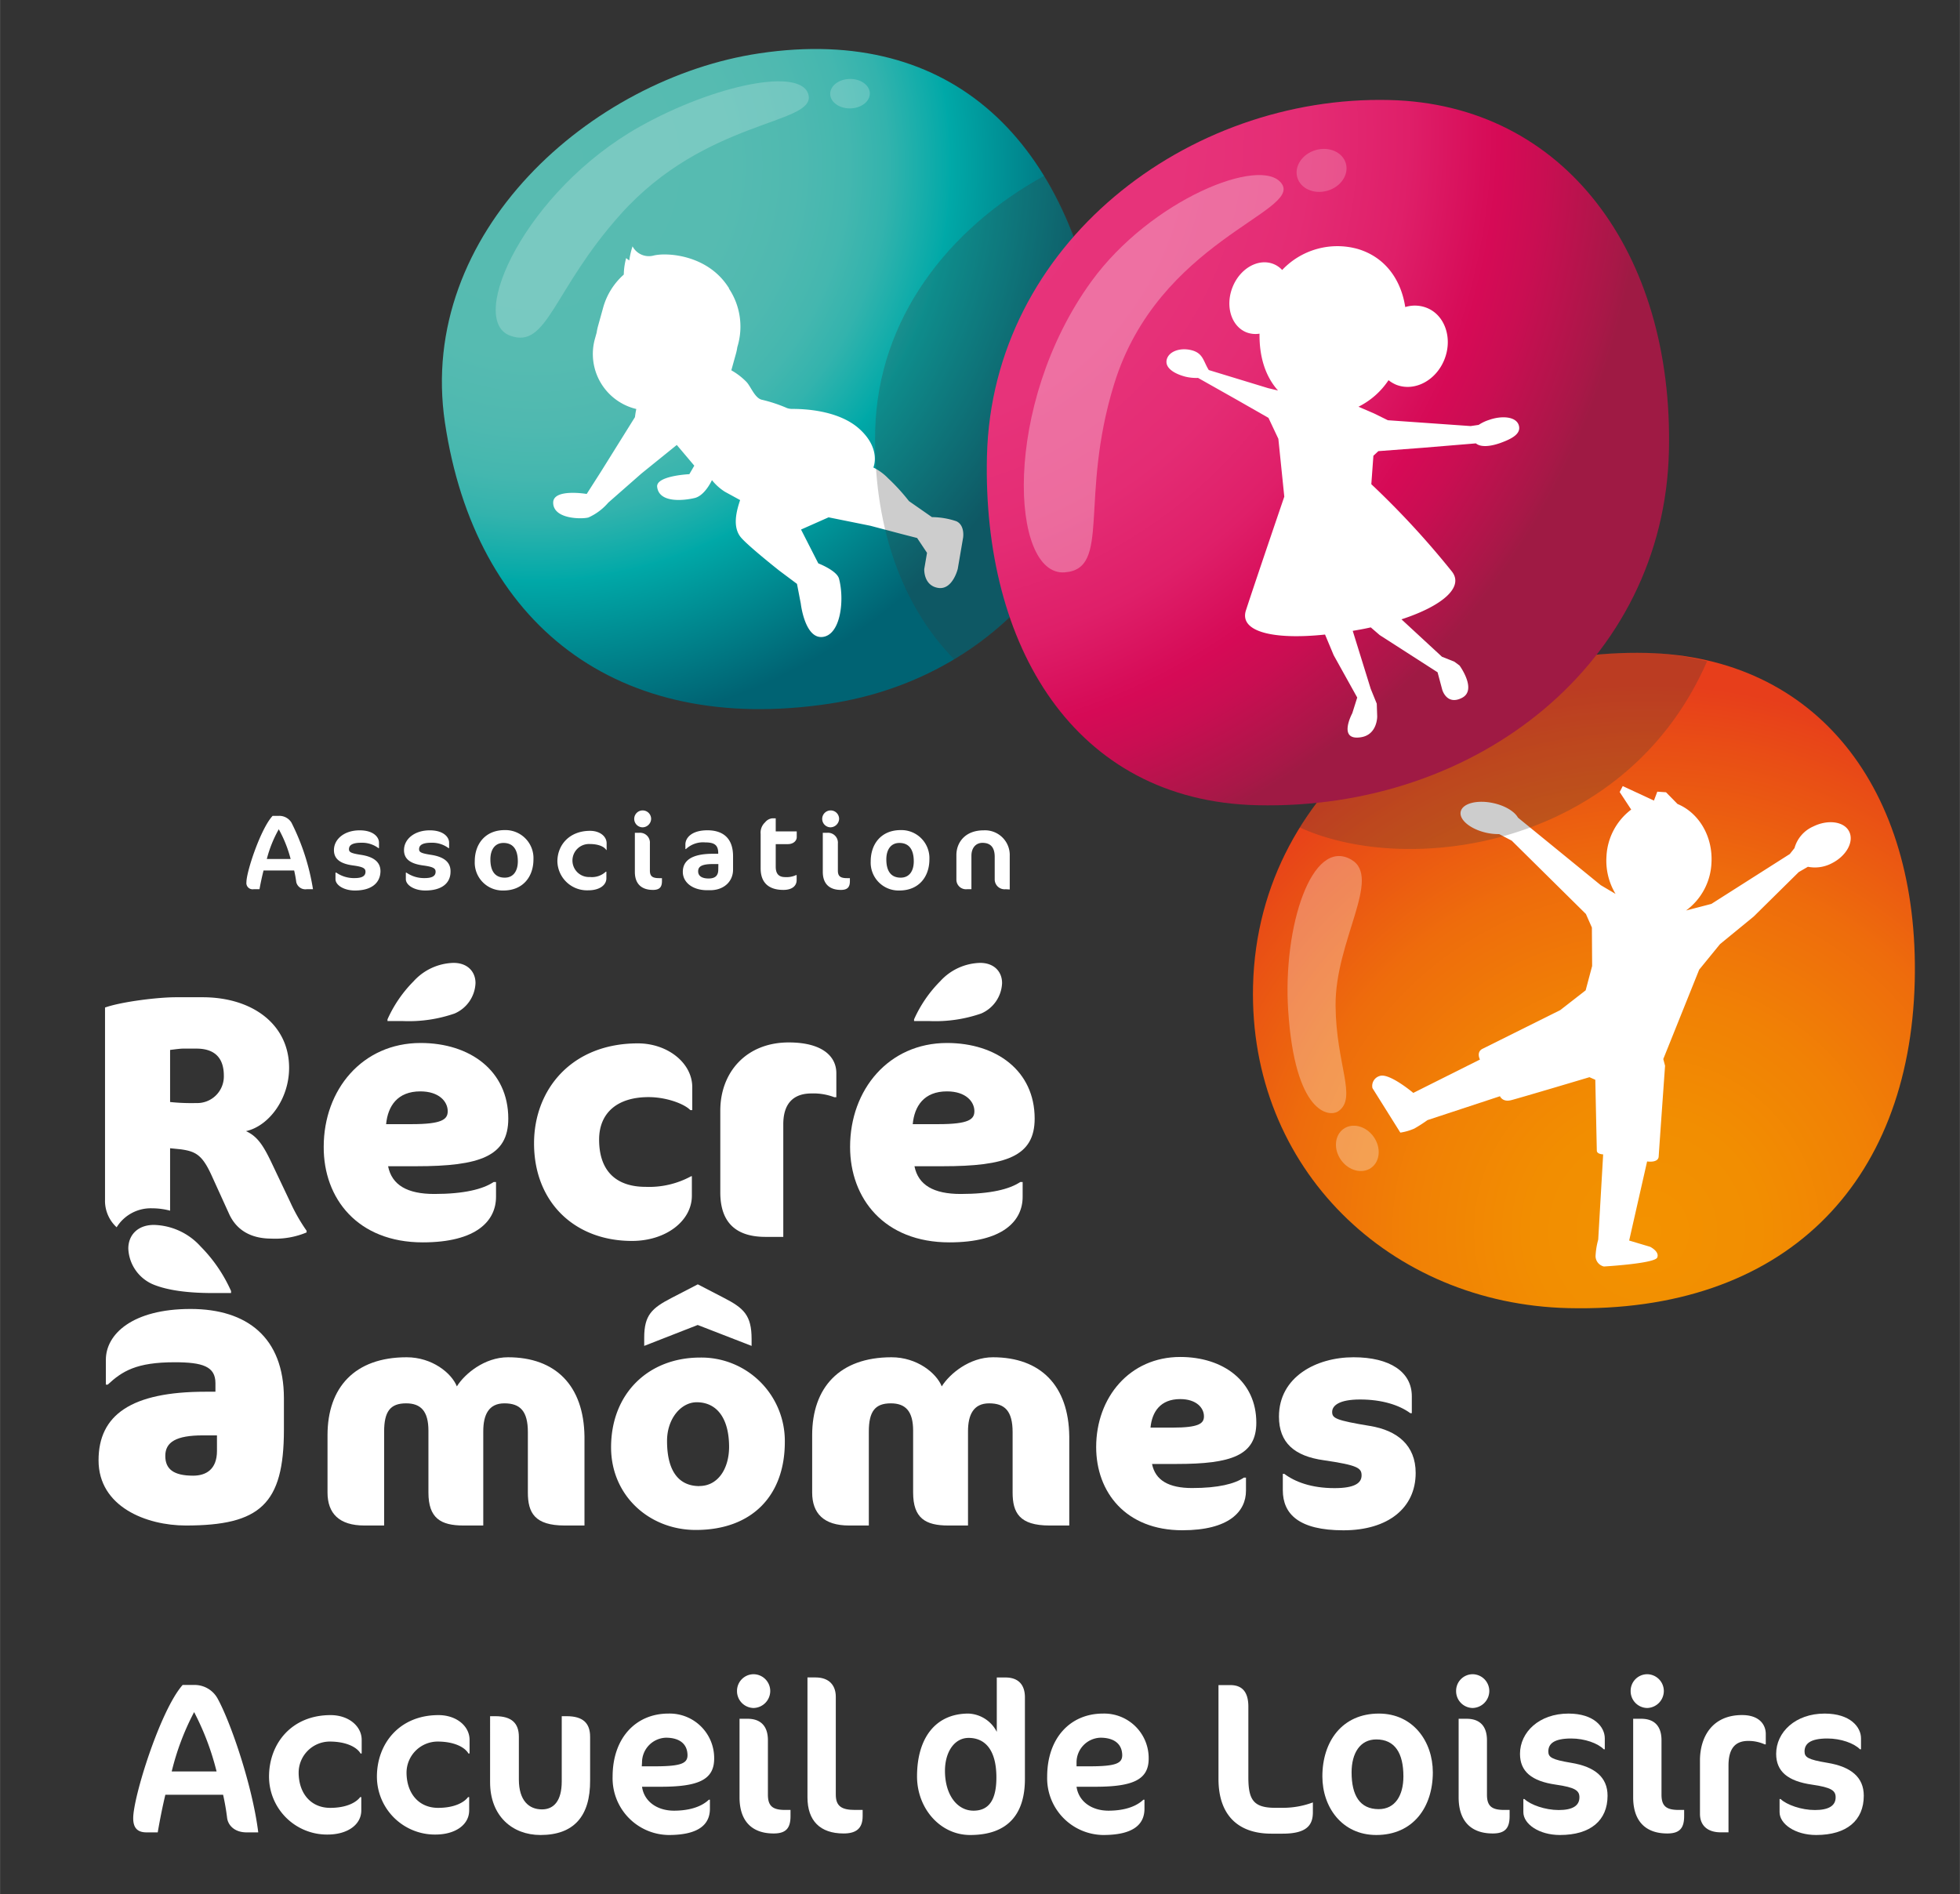 <svg xmlns="http://www.w3.org/2000/svg" xmlns:xlink="http://www.w3.org/1999/xlink" width="139.84mm" height="135.14mm" viewBox="0 0 396.39 383.09"><rect x="0" y="0" width="396.39" height="383.09" fill="#333333" stroke="none"/><defs><style>.cls-1{isolation:isolate;}.cls-2,.cls-6,.cls-8{fill:#fff;}.cls-3{fill:url(#Dégradé_sans_nom_88);}.cls-4{mix-blend-mode:multiply;opacity:0.25;}.cls-5{fill:#363636;}.cls-6{opacity:0.2;}.cls-7{fill:url(#Dégradé_sans_nom_73);}.cls-8{opacity:0.3;}.cls-9{fill:url(#Nouvelle_nuance_de_dégradé_9);}</style><radialGradient id="Dégradé_sans_nom_88" cx="107.03" cy="37.73" r="114.69" gradientTransform="matrix(1, 0.02, -0.02, 1, 2.04, -6.44)" gradientUnits="userSpaceOnUse"><stop offset="0" stop-color="#58bbb1"/><stop offset="0.34" stop-color="#56bbb1"/><stop offset="0.46" stop-color="#4fb9b0"/><stop offset="0.55" stop-color="#44b7af"/><stop offset="0.62" stop-color="#33b3ad"/><stop offset="0.67" stop-color="#1dafab"/><stop offset="0.73" stop-color="#02a9a8"/><stop offset="0.73" stop-color="#00a9a8"/><stop offset="1" stop-color="#006373"/></radialGradient><radialGradient id="Dégradé_sans_nom_73" cx="336.03" cy="248.73" r="162.56" gradientTransform="matrix(1, 0.02, -0.02, 1, 2.04, -6.44)" gradientUnits="userSpaceOnUse"><stop offset="0" stop-color="#f39200"/><stop offset="0.14" stop-color="#f28e01"/><stop offset="0.29" stop-color="#f18105"/><stop offset="0.45" stop-color="#ee6c0c"/><stop offset="0.6" stop-color="#e94f15"/><stop offset="0.68" stop-color="#e73e1b"/></radialGradient><radialGradient id="Nouvelle_nuance_de_dégradé_9" cx="177.03" cy="29.73" r="153.84" gradientTransform="matrix(1, 0.02, -0.02, 1, 2.04, -6.44)" gradientUnits="userSpaceOnUse"><stop offset="0" stop-color="#e8357c"/><stop offset="0.39" stop-color="#e7337a"/><stop offset="0.56" stop-color="#e42c74"/><stop offset="0.69" stop-color="#df1f69"/><stop offset="0.79" stop-color="#d70d59"/><stop offset="0.81" stop-color="#d60a56"/><stop offset="0.87" stop-color="#c90e52"/><stop offset="0.98" stop-color="#a71847"/><stop offset="1" stop-color="#9f1a44"/></radialGradient></defs><g class="cls-1"><g id="Calque_1" data-name="Calque 1"><path class="cls-2" d="M49.86,370.63c-2.44,0-3.72-1.43-3.93-2.87a48.07,48.07,0,0,0-.82-4.74H33.43c-.6,2.52-1.11,5.09-1.54,7.61H29.63c-1.93,0-2.7-1-2.7-2.87,0-4.31,5.48-21.85,10-26.95h2.4A5.31,5.31,0,0,1,44,343.56c2.66,4.83,7.06,17.67,8.22,27.07ZM39.25,346.3a51.89,51.89,0,0,0-4.53,12h9.07A54,54,0,0,0,39.25,346.3Z"/><path class="cls-2" d="M72.93,354.7c-.77-1.35-3-2.44-6.25-2.44a6.31,6.31,0,0,0-6.29,6.23c0,4.26,2.48,7.18,6.38,7.18,3.29,0,5.26-1.09,6.07-2.18h.22v2.7c0,2.83-2.7,4.88-6.85,4.88A11.73,11.73,0,0,1,54.4,359.36c0-6.71,4.58-12.45,12.45-12.45,3.68,0,6.29,2.26,6.29,5v2.74Z"/><path class="cls-2" d="M94.75,354.7c-.77-1.35-3-2.44-6.25-2.44a6.31,6.31,0,0,0-6.29,6.23c0,4.26,2.48,7.18,6.38,7.18,3.29,0,5.26-1.09,6.07-2.18h.22v2.7c0,2.83-2.7,4.88-6.85,4.88a11.73,11.73,0,0,1-11.81-11.71c0-6.71,4.58-12.45,12.45-12.45,3.68,0,6.29,2.26,6.29,5v2.74Z"/><path class="cls-2" d="M109.3,371.16c-5.69,0-10.19-3.84-10.19-10.67V347.13h1.07c3.3,0,4.75,1.43,4.75,4.17v8.62c0,4.31,2.06,6.06,4.67,6.06,2.35,0,4-1.66,4-5.66V347.13h1c3.33,0,4.74,1.43,4.74,4.17v8.8C119.39,367.41,116,371.16,109.3,371.16Z"/><path class="cls-2" d="M133.6,361.4h-3.76c.42,3,3.08,4.84,6.46,4.84,2.39,0,5.22-.48,7.06-2.22h.21v1.82c0,3-2,5.32-8.34,5.32a11.48,11.48,0,0,1-11.34-11.8c0-7.84,4.71-12.76,11.29-12.76a9,9,0,0,1,9.25,9.1C144.43,360,141.22,361.4,133.6,361.4Zm1.07-9.92a5,5,0,0,0-4.83,5l-.05.79h2.57c5.43,0,6.68-.61,6.68-2.27C139,352.65,137.32,351.48,134.67,351.48Z"/><path class="cls-2" d="M152.39,345.47a3.41,3.41,0,0,1-3.34-3.44,3.37,3.37,0,0,1,3.34-3.39,3.4,3.4,0,0,1,3.38,3.39A3.45,3.45,0,0,1,152.39,345.47Zm4.06,25.38c-4.45,0-6.89-2.57-6.89-7.31V347.65h1.63c2.56,0,4.11,1.39,4.11,4.35v11c0,2.35,1,3.09,3.5,3.09h1.07v1.26C159.87,369.85,158.89,370.85,156.45,370.85Z"/><path class="cls-2" d="M170.61,370.85c-4.75,0-7.31-2.57-7.31-7.31V339.29h1.62c2.87,0,4.11,1.7,4.11,3.92V363c0,2.35,1.2,3.09,3.89,3.09h1.54v1.26C174.46,369.85,173.14,370.85,170.61,370.85Z"/><path class="cls-2" d="M196.2,371.16c-6.08,0-10.74-5.4-10.74-11.85,0-7.7,3.68-12.71,10.4-12.71a6.72,6.72,0,0,1,5.73,3.7v-11h1.76c2.73,0,3.93,1.61,3.93,4v16.54C207.28,366.63,204.12,371.16,196.2,371.16Zm-.3-19.64c-2.91,0-4.79,2.88-4.79,6.66,0,4.88,2.48,8.06,5.77,8.06s4.63-2.44,4.63-6.71C201.51,353.66,199,351.52,195.9,351.52Z"/><path class="cls-2" d="M221.49,361.4h-3.77c.43,3,3.08,4.84,6.46,4.84,2.4,0,5.22-.48,7.06-2.22h.22v1.82c0,3-2,5.32-8.35,5.32a11.48,11.48,0,0,1-11.33-11.8c0-7.84,4.7-12.76,11.29-12.76a9,9,0,0,1,9.24,9.1C232.31,360,229.1,361.4,221.49,361.4Zm1.07-9.92a5,5,0,0,0-4.84,5l0,.79h2.57c5.43,0,6.67-.61,6.67-2.27C226.92,352.65,225.21,351.48,222.56,351.48Z"/><path class="cls-2" d="M259.4,370.89h-2.27c-6.89,0-10.7-3.91-10.7-11.05v-19h2.4c2.4,0,3.64,1.4,3.64,4.36v14.27c0,4.53,1,6.19,5.43,6.19h1.5a17.29,17.29,0,0,0,6.12-1.09v2C265.52,369.2,264.23,370.89,259.4,370.89Z"/><path class="cls-2" d="M278.87,346.6c6.93,0,10.91,5.66,10.91,11.89,0,7.05-4,12.67-11.43,12.67-6.93,0-10.91-5.62-10.91-11.85C267.44,352.26,271.42,346.6,278.87,346.6Zm-.52,5.23c-3.29,0-5,2.78-5,6.66,0,4.66,1.67,7.44,5.48,7.44,3.33,0,5-2.78,5-6.62C283.83,354.61,282.12,351.83,278.35,351.83Z"/><path class="cls-2" d="M297.82,345.47a3.4,3.4,0,0,1-3.33-3.44,3.36,3.36,0,0,1,3.33-3.39A3.4,3.4,0,0,1,301.2,342,3.45,3.45,0,0,1,297.82,345.47Zm4.07,25.38c-4.45,0-6.89-2.57-6.89-7.31V347.65h1.62c2.57,0,4.11,1.39,4.11,4.35v11c0,2.35,1,3.09,3.51,3.09h1.07v1.26C305.31,369.85,304.33,370.85,301.89,370.85Z"/><path class="cls-2" d="M315.49,371.16c-4.23,0-7.4-2.22-7.4-4.62v-2.65h.22c1.24,1.17,4.19,2.22,6.93,2.22s4.19-.83,4.19-2.57c0-1.35-.81-2-4.79-2.57-4.88-.7-7.23-2.66-7.23-6.23,0-4.39,3.89-8.14,9.8-8.14,5.22,0,7.35,2.75,7.35,5v2.22h-.21c-1.2-1.22-3.85-2.18-6.59-2.18-3.51,0-4.62,1.09-4.62,2.62,0,1.17.69,1.65,4.62,2.3,4.79.79,7.36,2.92,7.36,6.66C325.12,368.2,321.7,371.16,315.49,371.16Z"/><path class="cls-2" d="M333.12,345.47a3.4,3.4,0,0,1-3.33-3.44,3.36,3.36,0,0,1,3.33-3.39A3.4,3.4,0,0,1,336.5,342,3.45,3.45,0,0,1,333.12,345.47Zm4.07,25.38c-4.45,0-6.89-2.57-6.89-7.31V347.65h1.63c2.56,0,4.1,1.39,4.1,4.35v11c0,2.35,1,3.09,3.51,3.09h1.07v1.26C340.61,369.85,339.63,370.85,337.19,370.85Z"/><path class="cls-2" d="M356.91,352.83a8.11,8.11,0,0,0-3.33-.7c-2.57,0-4,1.44-4,5v13.49H348c-2.56,0-4.19-1.3-4.19-3.74v-10.8c0-4.7,2.44-9.18,8.51-9.18,3.56,0,4.8,2,4.8,3.83v2.09Z"/><path class="cls-2" d="M367.31,371.16c-4.23,0-7.4-2.22-7.4-4.62v-2.65h.21c1.24,1.17,4.2,2.22,6.93,2.22s4.2-.83,4.2-2.57c0-1.35-.82-2-4.8-2.57-4.87-.7-7.23-2.66-7.23-6.23,0-4.39,3.9-8.14,9.8-8.14,5.22,0,7.36,2.75,7.36,5v2.22h-.21c-1.2-1.22-3.85-2.18-6.59-2.18-3.51,0-4.62,1.09-4.62,2.62,0,1.17.68,1.65,4.62,2.3,4.79.79,7.36,2.92,7.36,6.66C376.94,368.2,373.51,371.16,367.31,371.16Z"/><path class="cls-2" d="M55,235.37c-1.8-3.81-3-5.54-5.26-6.58,4.57-1,8.72-6.44,8.72-12.81,0-8.66-7.27-14.27-17.52-14.27H35.57c-3.67,0-11,.9-14.34,2.08v38.85a7.26,7.26,0,0,0,2.35,5.6,8.11,8.11,0,0,1,7.18-3.84,14.24,14.24,0,0,1,3.63.48V232.25l2.08.21c3.12.41,4.43,1.17,6.3,5.26l3.53,7.76c1.39,3.11,4.16,5.05,8.59,5.05A16.39,16.39,0,0,0,62,249.28v-.34a35.75,35.75,0,0,1-3.32-5.82ZM39.65,223.11a40.75,40.75,0,0,1-5.26-.21V212.37c1-.13,2.08-.27,2.63-.27h2.7c3.81,0,5.54,2,5.54,5.47A5.39,5.39,0,0,1,39.65,223.11Z"/><path class="cls-2" d="M85.49,251.29c10.88,0,14.82-4.36,14.82-9.21v-3h-.48c-2.15,1.45-6,2.42-12,2.42-5.47,0-8.59-1.8-9.35-5.61h5.68c12.88,0,18.63-2,18.63-9.63,0-9.69-7.76-15.3-17.73-15.3-11.77,0-19.6,9.42-19.6,21C65.41,242.43,72.34,251.29,85.49,251.29ZM85,220.75c3.81,0,5.54,2.08,5.54,4,0,1.66-1.11,2.63-7.34,2.63H78.08C78.43,223.73,80.37,220.75,85,220.75Z"/><path class="cls-2" d="M127.8,251c6.93,0,12.12-4.09,12.12-9.14v-3.95h-.14a17.76,17.76,0,0,1-9.21,2.15c-5.81,0-9.41-3.05-9.41-9.56,0-5.33,3.6-8.59,10-8.59,3.67,0,7.27,1.39,8.45,2.63H140v-4.64c0-4.91-5-8.86-11-8.86-13.43,0-21,9.35-21,20.22C108,243.19,116.24,251,127.8,251Z"/><path class="cls-2" d="M169.14,221.93v-4.85c0-3.53-3-6.23-9.62-6.23-8.66,0-13.85,6.1-13.85,13.78v16.55c0,6.37,3.46,9,9.14,9h3.6V227.4c0-4.64,2.49-6.23,5.68-6.23a11.94,11.94,0,0,1,4.64.76Z"/><path class="cls-2" d="M192,251.29c10.88,0,14.82-4.36,14.82-9.21v-3h-.48c-2.15,1.45-6,2.42-12.05,2.42-5.47,0-8.59-1.8-9.35-5.61h5.68c12.88,0,18.63-2,18.63-9.63,0-9.69-7.76-15.3-17.73-15.3-11.77,0-19.6,9.42-19.6,21C171.91,242.43,178.84,251.29,192,251.29Zm-.48-30.54c3.81,0,5.54,2.08,5.54,4,0,1.66-1.11,2.63-7.34,2.63h-5.13C184.93,223.73,186.87,220.75,191.51,220.75Z"/><path class="cls-2" d="M102.73,274.53c-4.75,0-8.78,3.37-10.34,5.89-1.08-2.7-5-5.89-10.16-5.89-10.52,0-16,6.13-16,15.75v11.61c0,4.21,2.34,6.67,7.45,6.67h4v-19c0-4.09,1.26-5.71,4.45-5.71,3,0,4.51,1.62,4.51,5.53v12.51c0,5.17,2.46,6.67,7.09,6.67h4V289.5c0-3.3,1.08-5.65,4.27-5.65s4.75,1.56,4.75,5.83v12.21c0,4.09,1.38,6.67,7.45,6.67h4v-18C118.06,280.24,112.35,274.53,102.73,274.53Z"/><path class="cls-2" d="M141.58,274.59c-10.4,0-18,7.22-18,18.16,0,9.74,7.7,16.71,17.14,16.71,11.42,0,18-7,18-17.79A16.88,16.88,0,0,0,141.58,274.59Zm-.12,26c-4,0-6.56-2.77-6.56-9.14,0-4.51,2.83-7.82,6-7.82,4,0,6.55,3.13,6.55,9.08C147.41,297.26,145.07,300.57,141.46,300.57Z"/><path class="cls-2" d="M200.81,274.53c-4.76,0-8.78,3.37-10.35,5.89-1.08-2.7-5-5.89-10.16-5.89-10.52,0-16.05,6.13-16.05,15.75v11.61c0,4.21,2.34,6.67,7.46,6.67h4v-19c0-4.09,1.27-5.71,4.45-5.71,3,0,4.51,1.62,4.51,5.53v12.51c0,5.17,2.47,6.67,7.1,6.67h4V289.5c0-3.3,1.09-5.65,4.27-5.65s4.75,1.56,4.75,5.83v12.21c0,4.09,1.39,6.67,7.46,6.67h4v-18C216.14,280.24,210.43,274.53,200.81,274.53Z"/><path class="cls-2" d="M254.08,287.76c0-8.42-6.73-13.29-15.39-13.29-10.22,0-17,8.18-17,18.22,0,9.14,6,16.83,17.43,16.83,9.44,0,12.87-3.78,12.87-8v-2.65h-.42c-1.87,1.26-5.17,2.11-10.47,2.11-4.74,0-7.45-1.57-8.11-4.87h4.93C249.09,296.12,254.08,294.37,254.08,287.76Zm-21.4,1c.3-3.19,2-5.77,6-5.77,3.31,0,4.81,1.8,4.81,3.49,0,1.44-1,2.28-6.37,2.28Z"/><path class="cls-2" d="M277.05,288.42c-6.91-1.14-7.63-1.56-7.63-2.83s1.38-2.52,5.65-2.52c4.45,0,7.94,1.14,10.16,2.77h.3v-3.43c0-4.93-4.45-7.88-11.78-7.88-7.58,0-15.09,4-15.09,12,0,5.29,3.12,8,9.07,8.83,6.86,1,7.64,1.57,7.64,3.07S274.05,301,269.9,301c-4.69,0-8-1.27-10.16-2.89h-.3v3.31c0,4.81,3.24,8.11,12.26,8.11s14.61-4.51,14.61-11.6C286.31,292.33,282.59,289.32,277.05,288.42Z"/><path class="cls-2" d="M38.53,264.76c-11.8,0-17.13,5.13-17.13,10.26v5.05h.37c2.93-2.72,5.79-4.53,13.53-4.53,5.64,0,8.26.83,8.26,4.22v1.74h-2c-15,0-21.64,4.67-21.64,13.87,0,9.42,9.69,13.19,17.65,13.19,15,0,19.84-4.3,19.84-19.37v-6.41C57.39,270.57,50,264.76,38.53,264.76Zm5.34,28.72c0,3.77-2.26,5-4.81,5-4,0-5.64-1.35-5.64-4,0-2.79,2.18-4.15,7.59-4.15h2.86Z"/><path class="cls-2" d="M91.93,205a7,7,0,0,0,4.23-6.16c0-2.28-1.59-4.08-4.43-4.08a11.27,11.27,0,0,0-8.1,3.73,25.79,25.79,0,0,0-5.27,7.69v.35h3.19A28.28,28.28,0,0,0,91.93,205Z"/><path class="cls-2" d="M198.43,205a7,7,0,0,0,4.23-6.16c0-2.28-1.59-4.08-4.43-4.08a11.27,11.27,0,0,0-8.1,3.73,25.79,25.79,0,0,0-5.27,7.69v.35h3.19A28.28,28.28,0,0,0,198.43,205Z"/><path class="cls-2" d="M130.28,270.55v1.68L141.1,268,152,272.23v-1.38c0-4.81-1.56-6.26-5.65-8.36l-5.23-2.71-5.35,2.77C131.84,264.59,130.28,266,130.28,270.55Z"/><path class="cls-2" d="M43,261.54h3.72v-.41a30.29,30.29,0,0,0-6.15-9,13.15,13.15,0,0,0-9.45-4.37c-3.32,0-5.18,2.1-5.18,4.78a8.25,8.25,0,0,0,4.93,7.22C33.82,261,38,261.54,43,261.54Z"/><path class="cls-2" d="M62,179.86a1.89,1.89,0,0,1-2.09-1.43,23.55,23.55,0,0,0-.43-2.36H53.29c-.32,1.26-.59,2.53-.82,3.79h-1.2a1.26,1.26,0,0,1-1.44-1.43c0-2.14,2.91-10.88,5.3-13.41H56.4a2.88,2.88,0,0,1,2.53,1.36,45.64,45.64,0,0,1,4.36,13.48Zm-5.64-12.11a24.82,24.82,0,0,0-2.41,6h4.82A25.49,25.49,0,0,0,56.38,167.75Z"/><path class="cls-2" d="M71.77,180.12c-2.25,0-3.93-1.1-3.93-2.3V176.5H68a6.29,6.29,0,0,0,3.69,1.11c1.5,0,2.22-.41,2.22-1.28,0-.67-.43-1-2.54-1.28-2.59-.35-3.84-1.32-3.84-3.1,0-2.19,2.06-4,5.2-4,2.78,0,3.91,1.36,3.91,2.49v1.11h-.11a5.52,5.52,0,0,0-3.5-1.09c-1.87,0-2.46.55-2.46,1.3,0,.59.37.83,2.46,1.15,2.54.39,3.91,1.45,3.91,3.32C76.89,178.65,75.07,180.12,71.77,180.12Z"/><path class="cls-2" d="M86,180.12c-2.25,0-3.93-1.1-3.93-2.3V176.5h.11a6.28,6.28,0,0,0,3.68,1.11c1.5,0,2.23-.41,2.23-1.28,0-.67-.43-1-2.55-1.28-2.59-.35-3.84-1.32-3.84-3.1,0-2.19,2.07-4,5.21-4,2.77,0,3.91,1.36,3.91,2.49v1.11h-.11a5.53,5.53,0,0,0-3.51-1.09c-1.86,0-2.45.55-2.45,1.3,0,.59.36.83,2.45,1.15,2.55.39,3.91,1.45,3.91,3.32C91.14,178.65,89.33,180.12,86,180.12Z"/><path class="cls-2" d="M102.08,167.9a5.67,5.67,0,0,1,5.8,5.92c0,3.51-2.12,6.3-6.07,6.3a5.64,5.64,0,0,1-5.8-5.89C96,170.72,98.12,167.9,102.08,167.9Zm-.27,2.6c-1.75,0-2.64,1.39-2.64,3.32,0,2.31.89,3.7,2.91,3.7,1.77,0,2.64-1.39,2.64-3.29C104.72,171.89,103.81,170.5,101.81,170.5Z"/><path class="cls-2" d="M122.61,171.93c-.41-.67-1.57-1.21-3.32-1.21a3.34,3.34,0,1,0,0,6.67,4.11,4.11,0,0,0,3.23-1.08h.11v1.34c0,1.41-1.43,2.43-3.64,2.43a6,6,0,0,1-6.27-5.83c0-3.34,2.43-6.2,6.61-6.2,2,0,3.35,1.13,3.35,2.52v1.36Z"/><path class="cls-2" d="M129.89,167.34a1.71,1.71,0,1,1,1.79-1.71A1.76,1.76,0,0,1,129.89,167.34ZM132.05,180c-2.37,0-3.66-1.28-3.66-3.64v-7.91h.86a2,2,0,0,1,2.18,2.17v5.46c0,1.17.53,1.54,1.87,1.54h.57v.62C133.87,179.47,133.34,180,132.05,180Z"/><path class="cls-2" d="M143.62,180.06H143c-2.91,0-4.91-1.56-4.91-3.71s1.59-3.66,6.09-3.66h1.07v-.15c0-1.65-.82-2.15-2.64-2.15a5.05,5.05,0,0,0-3.89,1.35h-.11v-.94c0-1.3,1.23-2.86,4.46-2.86,2.72,0,5.18,1.22,5.18,5.25v2.68C148.26,178.34,146.35,180.06,143.62,180.06Zm1.66-5.29h-1.09c-2.32,0-3,.52-3,1.47s.77,1.45,2.12,1.45,1.95-.6,1.95-1.79Z"/><path class="cls-2" d="M154.74,166.32a2.13,2.13,0,0,1,1.43-.8h.71v2.64h4.25v1.19c0,.61-.57,1.39-1.82,1.39h-2.43v4.57c0,1.52.7,2.1,1.93,2.1A4.57,4.57,0,0,0,161,177h.11v1c0,1.19-.91,2-2.69,2-3.09,0-4.59-1.6-4.59-4.33v-7A2.82,2.82,0,0,1,154.74,166.32Z"/><path class="cls-2" d="M167.9,167.34a1.71,1.71,0,1,1,1.8-1.71A1.78,1.78,0,0,1,167.9,167.34ZM170.06,180c-2.36,0-3.66-1.28-3.66-3.64v-7.91h.87a2,2,0,0,1,2.18,2.17v5.46c0,1.17.52,1.54,1.86,1.54h.57v.62C171.88,179.47,171.36,180,170.06,180Z"/><path class="cls-2" d="M182.16,167.9a5.67,5.67,0,0,1,5.8,5.92c0,3.51-2.12,6.3-6.07,6.3a5.64,5.64,0,0,1-5.8-5.89C176.09,170.72,178.2,167.9,182.16,167.9Zm-.27,2.6c-1.75,0-2.64,1.39-2.64,3.32,0,2.31.89,3.7,2.91,3.7,1.77,0,2.64-1.39,2.64-3.29C184.8,171.89,183.89,170.5,181.89,170.5Z"/><path class="cls-2" d="M203.4,179.86a2,2,0,0,1-2.23-1.91v-4.63c0-2-.91-2.84-2.48-2.84-1.32,0-2.23,1-2.23,2.62v6.76h-.91a1.94,1.94,0,0,1-2.13-1.91v-5c0-2.48,1.7-5,5.52-5a5,5,0,0,1,5.27,5.16v6.8Z"/><path class="cls-3" d="M222.71,69.82c5.48,36.65-19.55,67.22-55.07,72.53-43,6.43-71.57-16.13-77.66-56.85C84.23,47,119.62,15.86,153.56,10.79,192.7,4.94,216.56,28.65,222.71,69.82Z"/><path class="cls-2" d="M193.41,105.43a15.56,15.56,0,0,0-4.93-.83l-4.65-3.24a40.39,40.39,0,0,0-4.2-4.6,11,11,0,0,0-3-2.2c.6-1.62.59-4.75-2.88-7.85-4.32-3.85-11.5-4-13.5-4a3.17,3.17,0,0,1-1.06-.16,29.83,29.83,0,0,0-5-1.67c-1.51-.24-2.33-2.69-3.22-3.62a13.51,13.51,0,0,0-3.07-2.36l.94-3.38a10,10,0,0,0,.27-1.3l.13-.45a13.93,13.93,0,0,0-1.83-11.42l0-.11c-.05-.08-.11-.15-.16-.22h0c-4.29-6.59-12.57-7-15.15-6.31a3.74,3.74,0,0,1-4.18-1.88,16.27,16.27,0,0,0-.66,2.85,5.7,5.7,0,0,1-.63-.48,13.53,13.53,0,0,0-.48,3.34,13.89,13.89,0,0,0-4.17,6.67l-1,3.6a12.88,12.88,0,0,0-.32,1.47l-.37,1.33a11.44,11.44,0,0,0,7.94,14l.45.12c-.2.94-.27,1.64-.27,1.64l-6.86,11-2.9,4.54s-6.77-1.15-6.78,1.75c0,3.44,6,3.36,7.15,3a11.46,11.46,0,0,0,4-3l6.72-5.9L136.87,90l3.54,4.19-1,1.72s-6.77.31-6.51,2.57c.4,3.43,5.69,2.71,7.59,2.25,2.09-.5,3.49-3.62,3.49-3.62l0,0a10.53,10.53,0,0,0,2.61,2.35l3.09,1.69c-.76,2.25-1.52,5.26,0,7.35,1.16,1.59,7.93,6.93,7.93,6.93l3.57,2.67.77,4s.82,7.2,4.45,6.73,4.42-7.49,3.28-11.78c-.43-1.65-4.19-3.1-4.19-3.1l-3.49-6.84,5.57-2.47,8.43,1.7,6.48,1.71,3,.77,2,3-.56,3.28s-.18,3.31,2.78,3.81,4-3.86,4-3.86l1.08-6.31S195.18,106.24,193.41,105.43Z"/><g class="cls-4"><path class="cls-5" d="M222.94,69.76c-2-13.44-5.91-25-11.6-34.29C191.64,46.26,177.57,64.58,177,87c-.45,18.47,4.93,35.13,16,46.39C214.3,120.73,227,96.92,222.94,69.76Z"/></g><path class="cls-6" d="M163.53,19.32c-1.11-5.88-19-2.22-34.22,6.33-22.94,12.91-35,39-26.15,42.24,7.58,2.81,8.58-9.17,22.34-24.54C142.68,24.14,164.65,25.21,163.53,19.32Z"/><ellipse class="cls-6" cx="171.91" cy="18.94" rx="4.01" ry="2.98" transform="translate(-0.31 3.04) rotate(-1.01)"/><path class="cls-7" d="M333,132.07c34.35.82,55.18,27.44,54.25,66.37-1,41.22-26.58,67.19-70.09,66.15-35.95-.86-64.63-28.12-63.74-65.22C254.43,157.7,293.4,131.13,333,132.07Z"/><path class="cls-2" d="M374,168.22c-1-2.06-4.28-2.53-7.28-1.05a6.75,6.75,0,0,0-3.79,4.37l-.95,1.2-15.86,10.09L341,184.16a12.6,12.6,0,0,0,5.13-9.54c.34-5.46-2.57-10.22-6.86-12l-2.33-2.37-1.76-.12-.68,1.8L328.19,159l-.62,1.2,2.33,3.55a12.62,12.62,0,0,0-5,9.48,13,13,0,0,0,1.84,7.58l-3-1.77L307,165.38c-.7-1.25-2.6-2.42-5-2.94-3.27-.71-6.21.06-6.58,1.72s2,3.59,5.27,4.3a11.24,11.24,0,0,0,2.51.25l2.54,1.33,15,14.83,1.21,2.74.05,7.78-1.31,4.92-5.14,4-15.72,7.83c-1.32.65-.52,2.17-.52,2.17l-13.48,6.75s-4.84-4.08-6.77-3.43a2.09,2.09,0,0,0-1.49,2.46l5.64,9a11.13,11.13,0,0,0,2.83-.82,30,30,0,0,0,2.66-1.71l14.66-4.83s.5,1.24,2.25.8,15.85-4.65,15.85-4.65l1.18.52s.29,13.61.31,14.34,1.28.75,1.28.75l-1,17.25a14.9,14.9,0,0,0-.54,3.36,2.19,2.19,0,0,0,1.69,2.07s10.25-.59,10.78-1.8-1.42-2.18-1.42-2.18l-4.25-1.27,3.63-16s2.26.37,2.34-1,1.29-18.35,1.29-18.35l-.36-1.36,7.26-18.08,4.22-5.17,6.79-5.56,9.12-9,1.86-1.08a7.31,7.31,0,0,0,4.82-.7C373.4,173.15,375,170.28,374,168.22Z"/><g class="cls-4"><path class="cls-5" d="M345.24,133.76A59.6,59.6,0,0,0,329.1,132c-26.79.7-52.65,14-66.26,35.35C284.66,177.38,328.66,171.73,345.24,133.76Z"/></g><path class="cls-8" d="M273.28,173.87c-8-4.6-13.84,13.64-12.76,30.41,1.35,21,8.29,21.81,10.2,20.45,3.79-2.69-.52-9.43-.61-21.31C270,190.3,279.56,177.48,273.28,173.87Z"/><ellipse class="cls-8" cx="274.51" cy="232.26" rx="4.05" ry="4.83" transform="translate(-83.72 201.1) rotate(-35.26)"/><path class="cls-9" d="M281,20.23c35.41.84,57.49,30.94,56.53,71.06-1,42.48-38.49,72.65-83.33,71.58-37.05-.89-55.52-32.39-54.6-70.62C200.64,49.3,240.19,19.25,281,20.23Z"/><path class="cls-2" d="M307.14,85.94c-.61-1.73-3.5-1.89-6-1a8.31,8.31,0,0,0-2.09,1l-1.62.24L280.68,85l-2.76-1.36-3.18-1.37a15.71,15.71,0,0,0,6.08-5.37,6.68,6.68,0,0,0,1.55.92c3.71,1.46,8.08-.85,9.77-5.15s.06-9-3.64-10.42a6.54,6.54,0,0,0-4.3-.14c-.83-5.48-4-10.07-9.56-11.74a15.34,15.34,0,0,0-15.33,4.24,4.87,4.87,0,0,0-1.76-1.21c-3.08-1.22-6.79.9-8.29,4.72s-.23,7.9,2.85,9.11a5.1,5.1,0,0,0,2.62.26c-.06,4.64,1.16,8.62,3.74,11.5l-2-.48-12-3.66c-1.1-1.74-1.12-3.39-3.44-4s-4.63.21-5.06,1.85,1.37,2.85,3.73,3.48a9.5,9.5,0,0,0,2.6.26l7.87,4.44,6.37,3.64,2,4.24,1.2,11.7s-5.62,16.43-7.76,23c-1.39,4.3,5.48,6,16,4.89l1.75,4.18,4.76,8.56-1,3.17s-3.07,5.67,1.81,4.85c3.27-.55,3.23-4.19,3.23-4.19l-.09-2.59-1.22-3-3.64-11.73,1.6-.28c.7-.13,1.38-.27,2.05-.42l1.81,1.56,11.7,7.52.94,3.51s.89,3.26,4,1.66-.49-6.53-.49-6.53l-1.05-.78-2.51-1-8.19-7.57c8.4-2.75,12.61-6.53,10.23-9.63a173.28,173.28,0,0,0-16.33-17.7l.42-5.76,1-.93,9-.68,10.73-.89c1,.83,2.92.63,4.92-.07C305.89,88.72,307.74,87.68,307.14,85.94Z"/><path class="cls-8" d="M259.21,37.14c-4.07-5.73-26.48,3.23-38.49,19.78-18.14,25-16.39,59.68-5.39,58.85,9.46-.71,2.86-15,10-38.11C234.24,48.77,263.28,42.86,259.21,37.14Z"/><ellipse class="cls-6" cx="267.27" cy="34.45" rx="5.11" ry="4.28" transform="translate(1.03 76.09) rotate(-16.23)"/></g></g></svg>